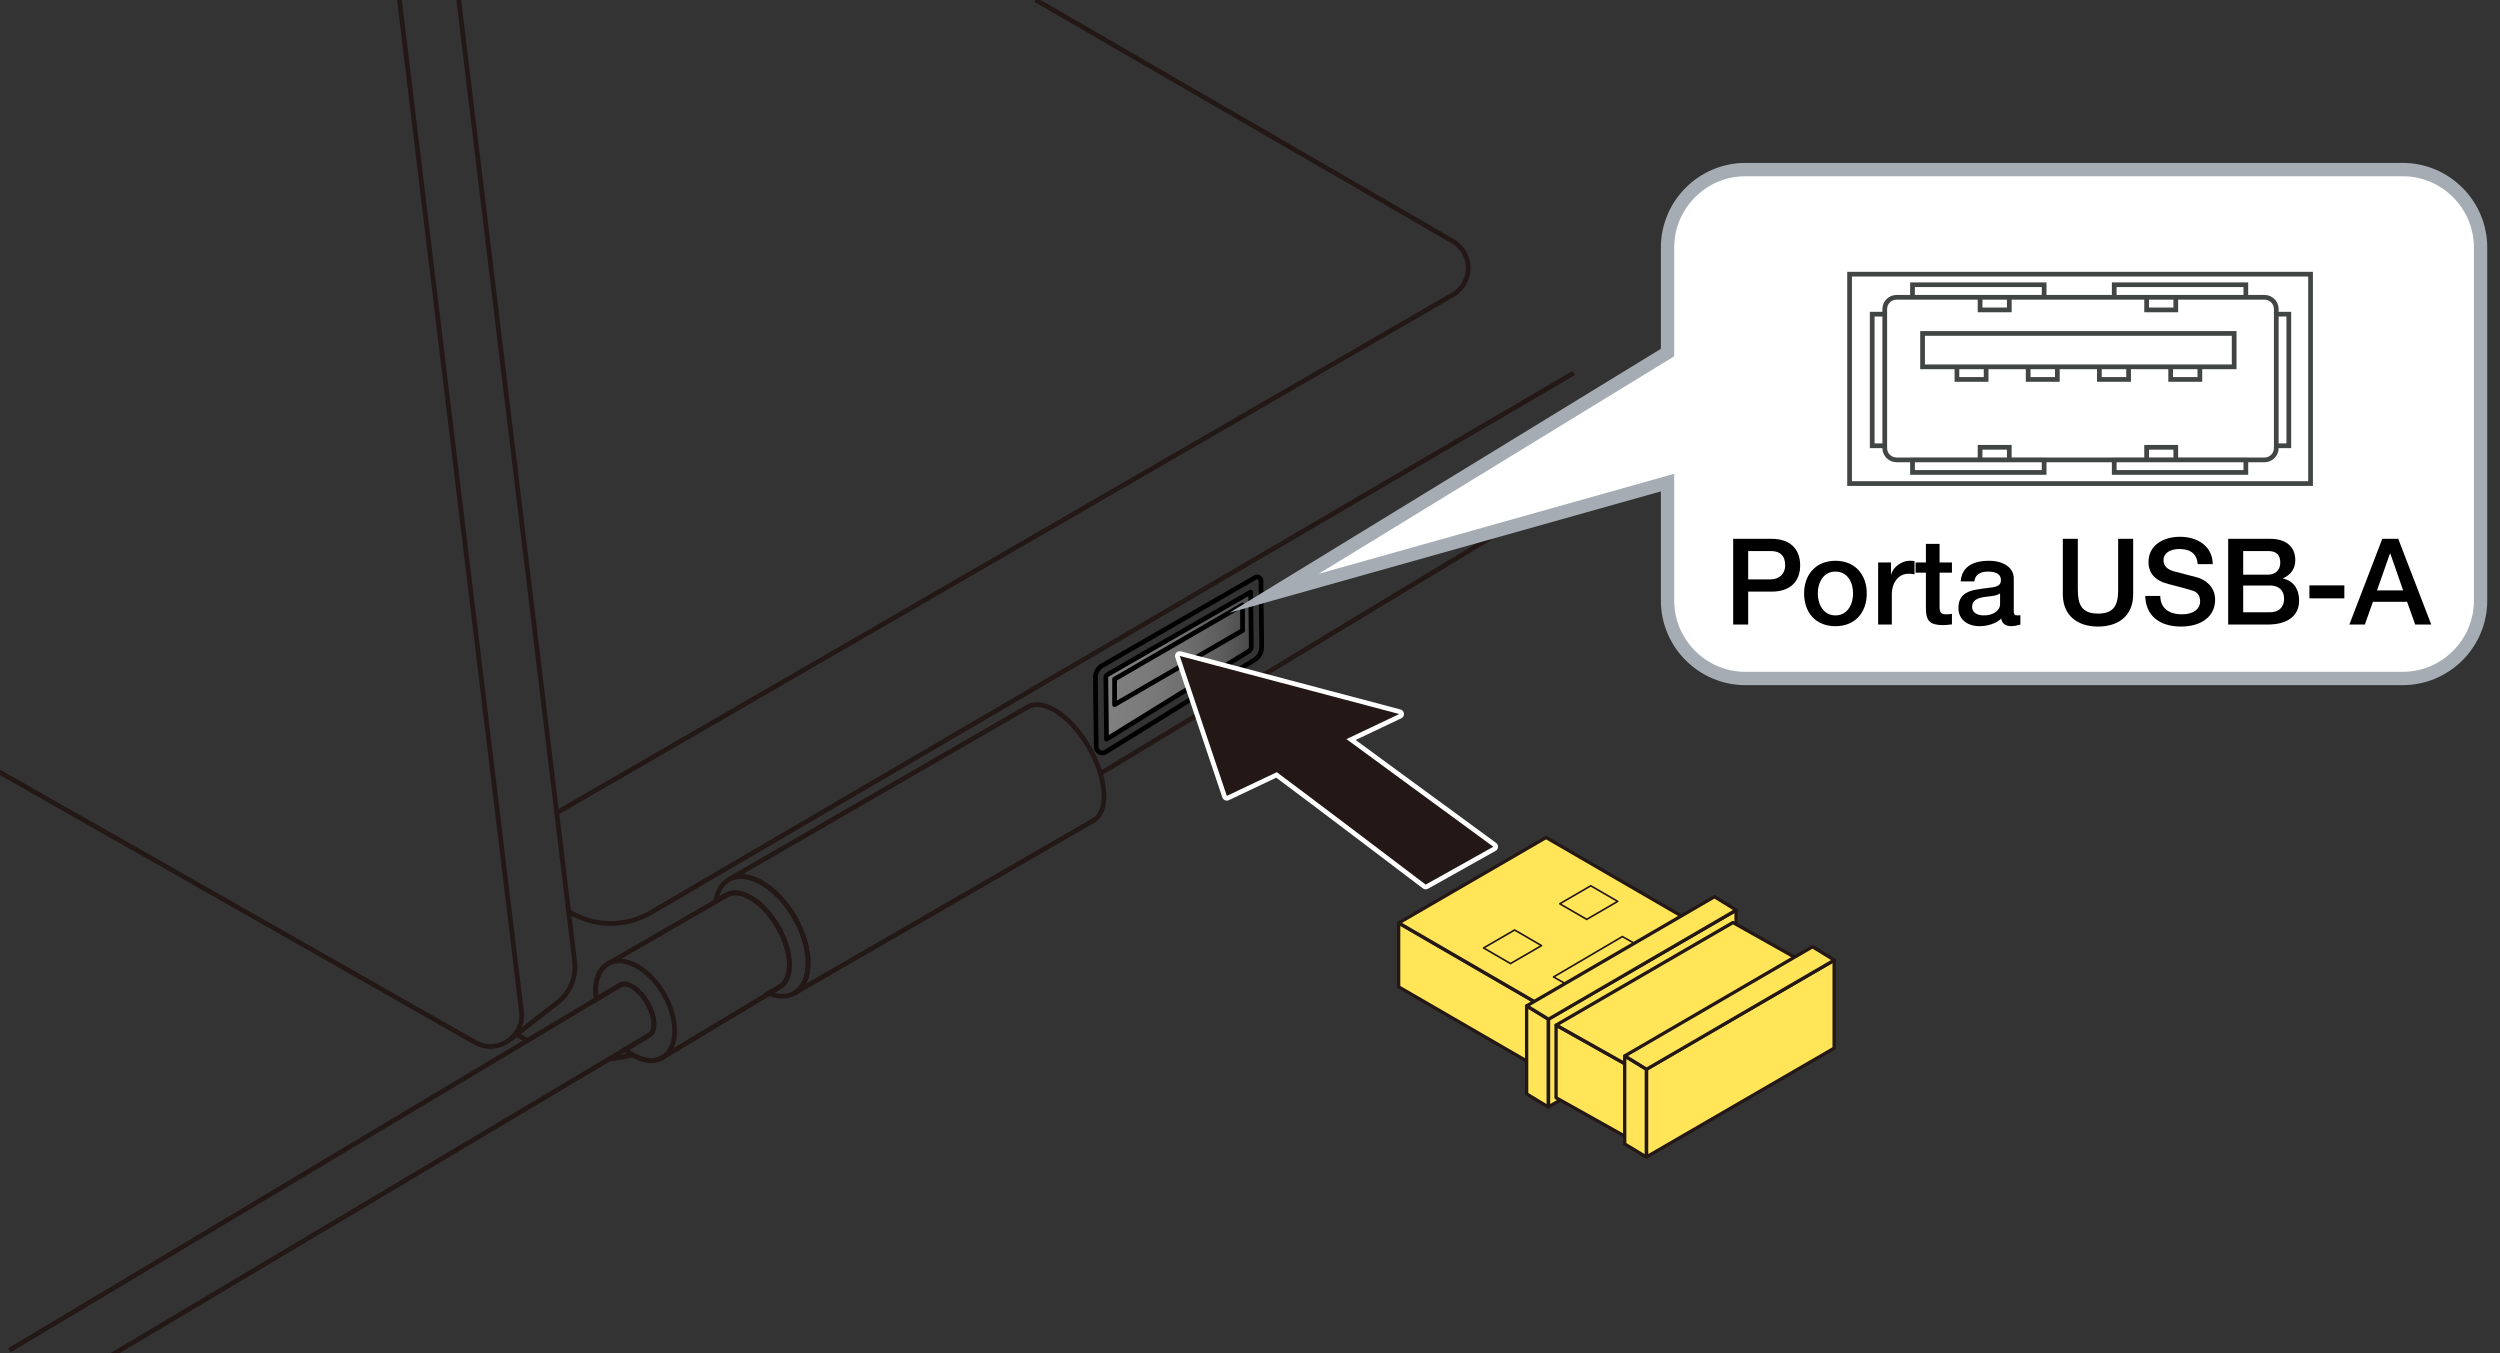 <?xml version="1.0" encoding="utf-8"?>
<!-- Generator: Adobe Illustrator 27.7.0, SVG Export Plug-In . SVG Version: 6.00 Build 0)  -->
<svg version="1.1" xmlns="http://www.w3.org/2000/svg" xmlns:xlink="http://www.w3.org/1999/xlink" x="0px" y="0px"
	 viewBox="0 0 375 203" enable-background="new 0 0 375 203" xml:space="preserve">
<rect x="0" y="0" width="375" height="203" fill="#333333" stroke="none"/>
<g id="レイヤー_1">
	<g>
		<linearGradient id="SVGID_1_" gradientUnits="userSpaceOnUse" x1="165.876" y1="99.95" x2="187.603" y2="99.95">
			<stop  offset="0" style="stop-color:#808080"/>
			<stop  offset="0.269" style="stop-color:#7B7B7B"/>
			<stop  offset="0.547" style="stop-color:#6F6F6F"/>
			<stop  offset="0.829" style="stop-color:#5A5A5A"/>
			<stop  offset="1" style="stop-color:#4A4A4A"/>
		</linearGradient>
		<polygon fill="url(#SVGID_1_)" points="165.876,101.352 187.603,89.018 187.603,97.385 165.979,110.881 		"/>
		
			<path fill="none" stroke="#000000" stroke-width="0.709" stroke-linecap="round" stroke-linejoin="round" stroke-miterlimit="10" d="
			M164.314,101.627l0.115,10.391c0.008,0.725,0.805,1.163,1.421,0.781l22.324-13.818c0.679-0.42,1.089-1.165,1.08-1.964
			l-0.109-9.913c-0.005-0.437-0.478-0.707-0.856-0.489l-22.955,13.227C164.696,100.208,164.306,100.891,164.314,101.627z"/>
		
			<path fill="none" stroke="#000000" stroke-width="0.709" stroke-linecap="round" stroke-linejoin="round" stroke-miterlimit="10" d="
			M165.876,101.609c-0.002-0.17,0.089-0.328,0.235-0.413l21.49-12.381l0.092,8.22c0.002,0.248-0.128,0.484-0.34,0.615l-21.373,13.23
			L165.876,101.609z"/>
		
			<path fill="none" stroke="#000000" stroke-width="0.709" stroke-linecap="round" stroke-linejoin="round" stroke-miterlimit="10" d="
			M167.186,105.694c0-0.28,0-3.831,0-3.831l19.197-11.118v3.831L167.186,105.694z"/>
		<path fill="none" stroke="#231815" stroke-width="0.709" stroke-miterlimit="10" d="M59.912-0.039l18.306,151.752
			c0.461,3.819-3.621,6.535-6.965,4.635l-99.689-56.651"/>
		<path fill="none" stroke="#231815" stroke-width="0.709" stroke-miterlimit="10" d="M68.807-0.039l17.39,144.26
			c0.282,2.341-0.675,4.661-2.526,6.122l-7.022,5.461"/>
		<path fill="none" stroke="#231815" stroke-width="0.709" stroke-miterlimit="10" d="M236.056,55.954l-138.45,80.943
			c-3.92,2.292-8.802,2.147-12.58-0.371"/>
		<path fill="none" stroke="#231815" stroke-width="0.709" stroke-miterlimit="10" d="M155.318-0.039l62.594,36.224
			c3.09,1.788,3.089,6.251-0.002,8.038L83.508,121.919"/>
		
			<line fill="none" stroke="#231815" stroke-width="0.709" stroke-miterlimit="10" x1="165.053" y1="116.028" x2="236.056" y2="73.101"/>
		
			<line fill="none" stroke="#231815" stroke-width="0.709" stroke-miterlimit="10" x1="77.526" y1="155.195" x2="79.1" y2="156.088"/>
		<path fill="none" stroke="#231815" stroke-width="0.709" stroke-miterlimit="10" d="M91.362,158.863c0,0,2.153-0.224,3.5-0.654"
			/>
		<g>
			<path fill="none" stroke="#231815" stroke-width="0.709" stroke-miterlimit="10" d="M163.349,112.098
				c-2.717-4.707-6.827-7.421-9.181-6.062l-44.847,25.897l0,0c2.732-1.577,7.149,0.96,9.866,5.667
				c2.717,4.707,2.705,9.802-0.027,11.379l44.847-25.897C166.361,121.723,166.066,116.806,163.349,112.098z"/>
			<path fill="none" stroke="#231815" stroke-width="0.709" stroke-miterlimit="10" d="M119.187,137.599
				c-2.717-4.707-7.134-7.244-9.866-5.667c-1.061,0.613-1.699,1.763-1.939,3.208l1.618-0.935c2.044-1.18,5.482,0.951,7.681,4.759
				c2.198,3.808,2.324,7.852,0.28,9.032l-1.669,1.001c1.414,0.56,2.777,0.611,3.869-0.019
				C121.893,147.401,121.905,142.306,119.187,137.599z"/>
			<path fill="none" stroke="#231815" stroke-width="0.709" stroke-miterlimit="10" d="M116.681,139.047
				c-2.198-3.808-5.637-5.939-7.681-4.759l-17.799,10.281c-1.524,0.88-2.11,2.944-1.756,5.332l3.587-2.145
				c1.048-0.605,2.87,0.589,4.07,2.668c1.2,2.078,1.323,4.254,0.275,4.859l-3.62,2.154c1.912,1.551,4.029,2.109,5.575,1.216
				l17.629-10.575C119.004,146.899,118.879,142.855,116.681,139.047z"/>
			<path fill="none" stroke="#231815" stroke-width="0.709" stroke-miterlimit="10" d="M99.585,149.118
				c-2.245-3.889-5.999-5.926-8.384-4.548c-1.524,0.88-2.11,2.944-1.756,5.332l3.587-2.145c1.048-0.605,2.87,0.589,4.07,2.668
				c1.2,2.078,1.323,4.254,0.275,4.859l-3.62,2.154c1.912,1.551,4.029,2.109,5.575,1.216
				C101.717,157.277,101.831,153.007,99.585,149.118z"/>
			
				<line fill="none" stroke="#231815" stroke-width="0.709" stroke-miterlimit="10" x1="1.42" y1="202.538" x2="91.078" y2="148.925"/>
			
				<line fill="none" stroke="#231815" stroke-width="0.709" stroke-miterlimit="10" x1="1.42" y1="212.392" x2="95.894" y2="156.166"/>
		</g>
		<g>
			<path fill="#231815" d="M213.854,133.045c-0.076,0-0.151-0.024-0.214-0.072c-0.184-0.139-18.128-13.753-22.163-16.734
				l-7.302,3.467c-0.049,0.022-0.101,0.034-0.152,0.034c-0.047,0-0.094-0.01-0.139-0.028c-0.093-0.04-0.165-0.117-0.197-0.213
				l-7.062-20.994c-0.041-0.124-0.012-0.26,0.077-0.355c0.068-0.072,0.162-0.112,0.259-0.112c0.03,0,0.061,0.004,0.091,0.012
				l32.931,8.713c0.144,0.038,0.248,0.162,0.262,0.31s-0.066,0.289-0.2,0.353l-7.39,3.508l21.554,15.792
				c0.098,0.071,0.152,0.187,0.145,0.307c-0.007,0.121-0.075,0.229-0.181,0.288L214.026,133
				C213.973,133.03,213.913,133.045,213.854,133.045z"/>
			<path fill="#FFFFFF" d="M176.961,98.392l32.931,8.713l-7.926,3.763l22.033,16.144l-10.145,5.68c0,0-18.625-14.131-22.337-16.863
				l-7.494,3.558L176.961,98.392 M176.961,97.683c-0.193,0-0.382,0.079-0.517,0.224c-0.178,0.19-0.238,0.463-0.154,0.71
				l7.061,20.994c0.065,0.192,0.208,0.347,0.395,0.426c0.089,0.038,0.183,0.056,0.277,0.056c0.104,0,0.208-0.023,0.304-0.068
				l7.111-3.376c4.341,3.217,21.807,16.468,21.988,16.605c0.126,0.096,0.277,0.144,0.428,0.144c0.119,0,0.238-0.03,0.346-0.09
				l10.145-5.68c0.21-0.118,0.346-0.334,0.361-0.575c0.015-0.241-0.094-0.472-0.288-0.615l-21.074-15.441l6.853-3.253
				c0.269-0.128,0.429-0.409,0.402-0.705c-0.027-0.296-0.237-0.544-0.524-0.62l-32.931-8.713
				C177.083,97.691,177.022,97.683,176.961,97.683L176.961,97.683z"/>
		</g>
		<g>
			<polygon fill="#FFE557" stroke="#231815" stroke-width="0.5" stroke-linejoin="round" points="233.793,161.932 209.796,148.036 
				209.796,138.456 233.793,152.352 			"/>
			<polygon fill="#FFE557" stroke="#231815" stroke-width="0.5" stroke-linejoin="round" points="209.812,138.438 233.813,152.363 
				255.91,139.543 231.91,125.619 			"/>
			<polygon fill="#FFE557" stroke="#231815" stroke-width="0.25" stroke-linejoin="round" points="238.009,137.905 233.969,135.565 
				238.612,132.868 242.654,135.208 			"/>
			<polygon fill="#FFE557" stroke="#231815" stroke-width="0.25" stroke-linejoin="round" points="226.576,144.537 222.539,142.195 
				227.19,139.497 231.226,141.84 			"/>
			<polygon fill="#FFE557" stroke="#231815" stroke-width="0.25" stroke-linejoin="round" points="236.691,148.618 233.031,146.545 
				243.357,140.485 247.015,142.557 			"/>
			<g>
				<g>
					<polygon fill="#FFE557" stroke="#231815" stroke-width="0.5" stroke-linejoin="round" points="232.248,166.061 
						228.995,164.086 228.995,150.898 232.248,152.872 					"/>
					<polygon fill="#FFE557" stroke="#231815" stroke-width="0.5" stroke-linejoin="round" points="260.412,149.72 232.279,166.028 
						232.279,152.841 260.412,136.531 					"/>
					<polygon fill="#FFE557" stroke="#231815" stroke-width="0.5" stroke-linejoin="round" points="229.013,150.877 
						232.276,152.883 260.43,136.506 257.167,134.501 					"/>
				</g>
				<g>
					<polygon fill="#FFE557" stroke="#231815" stroke-width="0.5" stroke-linejoin="round" points="244.438,170.837 233.41,164.658 
						233.41,153.782 244.438,159.96 					"/>
					<polygon fill="#FFE557" stroke="#231815" stroke-width="0.5" stroke-linejoin="round" points="270.964,155.49 244.468,170.804 
						244.468,159.928 270.964,144.612 					"/>
					<polygon fill="#FFE557" stroke="#231815" stroke-width="0.5" stroke-linejoin="round" points="233.428,153.76 244.465,159.971 
						270.981,144.587 259.945,138.378 					"/>
				</g>
				<g>
					<polygon fill="#FFE557" stroke="#231815" stroke-width="0.5" stroke-linejoin="round" points="246.958,173.569 
						243.705,171.594 243.705,158.406 246.958,160.38 					"/>
					<polygon fill="#FFE557" stroke="#231815" stroke-width="0.5" stroke-linejoin="round" points="275.122,157.228 
						246.988,173.536 246.988,160.349 275.122,144.039 					"/>
					<polygon fill="#FFE557" stroke="#231815" stroke-width="0.5" stroke-linejoin="round" points="243.722,158.385 
						246.986,160.391 275.139,144.014 271.877,142.008 					"/>
				</g>
			</g>
		</g>
	</g>
	<path fill="#FFFFFF" d="M360.405,25.437h-98.594c-6.419,0-11.679,5.257-11.679,11.676v15.773l-59.008,36.1l59.008-16.598v17.71
		c0,6.426,5.26,11.675,11.679,11.675h98.594c6.426,0,11.682-5.25,11.682-11.675V37.113
		C372.087,30.694,366.831,25.437,360.405,25.437"/>
	<path fill="none" stroke="#A6ACB3" stroke-width="2" stroke-miterlimit="10" d="M360.405,25.437h-98.594
		c-6.419,0-11.679,5.257-11.679,11.676v15.773l-59.008,36.1l59.008-16.598v17.71c0,6.426,5.26,11.675,11.679,11.675h98.594
		c6.426,0,11.682-5.25,11.682-11.675V37.113C372.087,30.694,366.831,25.437,360.405,25.437z"/>
	<g>
		<path d="M265.739,80.821c2.755,0,4.285,1.513,4.285,3.979c0,2.502-1.566,3.943-4.285,3.943h-3.511v4.934h-2.251V80.821H265.739z
			 M265.577,86.907c1.188,0,2.197-0.72,2.197-2.125c0-1.44-0.774-2.125-2.143-2.125h-3.403v4.249H265.577z"/>
		<path d="M280.015,89.014c0,2.899-1.782,4.916-4.699,4.916s-4.699-1.999-4.699-4.916c0-2.845,1.782-4.897,4.699-4.897
			S280.015,86.169,280.015,89.014z M275.315,92.309c1.818,0,2.646-1.674,2.646-3.295c0-1.656-0.81-3.277-2.665-3.277
			c-1.782,0-2.628,1.639-2.628,3.277C272.669,90.616,273.497,92.309,275.315,92.309z"/>
		<path d="M287.178,84.17v1.98c-0.307-0.054-0.595-0.09-0.883-0.09c-1.53,0-2.521,1.333-2.521,3.115v4.501h-2.053v-9.309h1.927v1.8
			h0.036c0.288-1.188,1.675-2.053,2.719-2.053C286.8,84.116,286.871,84.116,287.178,84.17z"/>
		<path d="M290.938,81.578v2.791h1.854v1.53h-1.854v5.078c0,0.972,0.234,1.17,1.026,1.17c0.378,0,0.756-0.036,0.828-0.072v1.584
			c-0.811,0.09-1.044,0.108-1.332,0.108c-1.963,0-2.575-0.63-2.575-2.502v-5.366h-1.548v-1.53h1.548v-2.791H290.938z"/>
		<path d="M302.064,86.763v4.897c0,0.486,0.107,0.648,0.558,0.648c0.108,0,0.288,0,0.433-0.036v1.422
			c-0.522,0.144-1.062,0.234-1.297,0.234c-0.9,0-1.44-0.36-1.584-1.134c-0.738,0.738-2.089,1.134-3.224,1.134
			c-1.836,0-3.187-1.008-3.187-2.719c0-1.747,1.026-2.431,2.413-2.719c0.702-0.144,1.476-0.234,2.341-0.342
			c1.242-0.144,1.62-0.432,1.62-1.152c0-0.81-0.648-1.26-1.927-1.26c-1.261,0-1.963,0.54-2.053,1.477h-2.053
			c0.145-2.035,1.621-3.097,4.231-3.097C300.588,84.116,302.064,85.179,302.064,86.763z M297.581,92.309
			c1.404,0,2.431-0.702,2.431-1.71v-1.584c-0.559,0.342-0.828,0.342-2.251,0.522c-1.351,0.162-1.944,0.648-1.944,1.494
			C295.816,91.805,296.465,92.309,297.581,92.309z"/>
		<path d="M311.674,80.821v7.599c0,2.232,0.541,3.619,3.025,3.619c2.448,0,3.024-1.332,3.024-3.565v-7.652h2.251v8.318
			c0,3.223-2.196,4.844-5.275,4.844c-3.061,0-5.275-1.639-5.275-4.844v-8.318H311.674z"/>
		<path d="M331.908,84.621h-2.25v-0.018c-0.145-1.513-1.045-2.25-2.773-2.25c-1.351,0-2.358,0.594-2.358,1.674
			c0,0.846,0.54,1.404,1.639,1.692l3.438,0.9c1.099,0.288,2.665,1.333,2.665,3.331c0,2.539-2.089,4.033-5.113,4.033
			c-3.224,0-5.312-1.639-5.366-4.591h2.251c0.019,1.836,1.297,2.755,3.259,2.755c1.729,0,2.719-0.811,2.719-1.945
			c0-0.81-0.396-1.368-1.062-1.584c-0.721-0.234-1.278-0.396-3.674-1.008c-2.034-0.504-3.007-1.639-3.007-3.313
			c0-2.611,2.359-3.781,4.699-3.781C329.766,80.515,331.891,82.028,331.908,84.621z"/>
		<path d="M340.548,80.821c2.215,0,3.745,1.081,3.745,3.187c0,1.296-0.631,2.179-1.837,2.737v0.036
			c1.549,0.342,2.413,1.566,2.413,3.313c0,2.305-1.801,3.583-4.646,3.583h-5.996V80.821H340.548z M340.188,86.205
			c1.026,0,1.854-0.63,1.854-1.801c0-1.188-0.594-1.746-1.818-1.746h-3.745v3.547H340.188z M340.512,91.841
			c1.278,0,2.106-0.738,2.106-2.035c0-1.314-0.864-1.98-2.106-1.98h-4.033v4.015H340.512z"/>
		<path d="M351.653,87.808v1.944h-5.24v-1.944H351.653z"/>
		<path d="M359.735,80.821l4.951,12.856h-2.412l-1.207-3.403h-5.131l-1.207,3.403h-2.322l4.934-12.856H359.735z M358.493,83.036
			l-1.944,5.527h3.925l-1.927-5.527H358.493z"/>
	</g>
	<path fill="none" stroke="#414644" stroke-width="0.709" d="M288.385,55.029v-5.015h46.741v5.015H288.385z M288.385,55.029
		 M321.993,68.983v-1.887h4.375v1.887H321.993z M321.993,68.983 M297.011,68.983v-1.887h4.382v1.887H297.011z M297.011,68.983
		 M317.135,70.863v-1.887h19.743v1.887H317.135z M317.135,70.863 M286.875,70.863v-1.887h19.743v1.887H286.875z M286.875,70.863
		 M326.369,46.489v-1.891h-4.375v1.891H326.369z M326.369,46.489 M329.98,56.917v-1.887h-4.379v1.887H329.98z M329.98,56.917
		 M319.289,56.917v-1.887h-4.382v1.887H319.289z M319.289,56.917 M308.601,56.917v-1.887h-4.375v1.887H308.601z M308.601,56.917
		 M297.918,56.917v-1.887h-4.379v1.887H297.918z M297.918,56.917 M301.394,46.489v-1.891h-4.382v1.891H301.394z M301.394,46.489
		 M336.875,44.598V42.71h-19.74v1.887H336.875z M336.875,44.598 M343.322,66.865v-19.74h-1.88v19.74H343.322z M343.322,66.865
		 M282.713,66.865v-19.74h-1.884v19.74H282.713z M282.713,66.865 M306.618,44.598V42.71h-19.743v1.887H306.618z M306.618,44.598
		 M341.442,67.223c0,0.963-0.792,1.759-1.756,1.759h-55.214c-0.96,0-1.759-0.796-1.759-1.759V46.35c0-0.963,0.8-1.752,1.759-1.752
		h55.214c0.963,0,1.756,0.789,1.756,1.752V67.223z"/>
	<path fill="none" stroke="#414644" stroke-width="0.709" d="M277.438,72.537V41.122h69.146v31.415H277.438z M277.438,72.537"/>
</g>
<g id="編集モード">
	<g>
	</g>
	<g>
	</g>
	<g>
	</g>
	<g>
	</g>
	<g>
	</g>
	<g>
	</g>
</g>
</svg>
